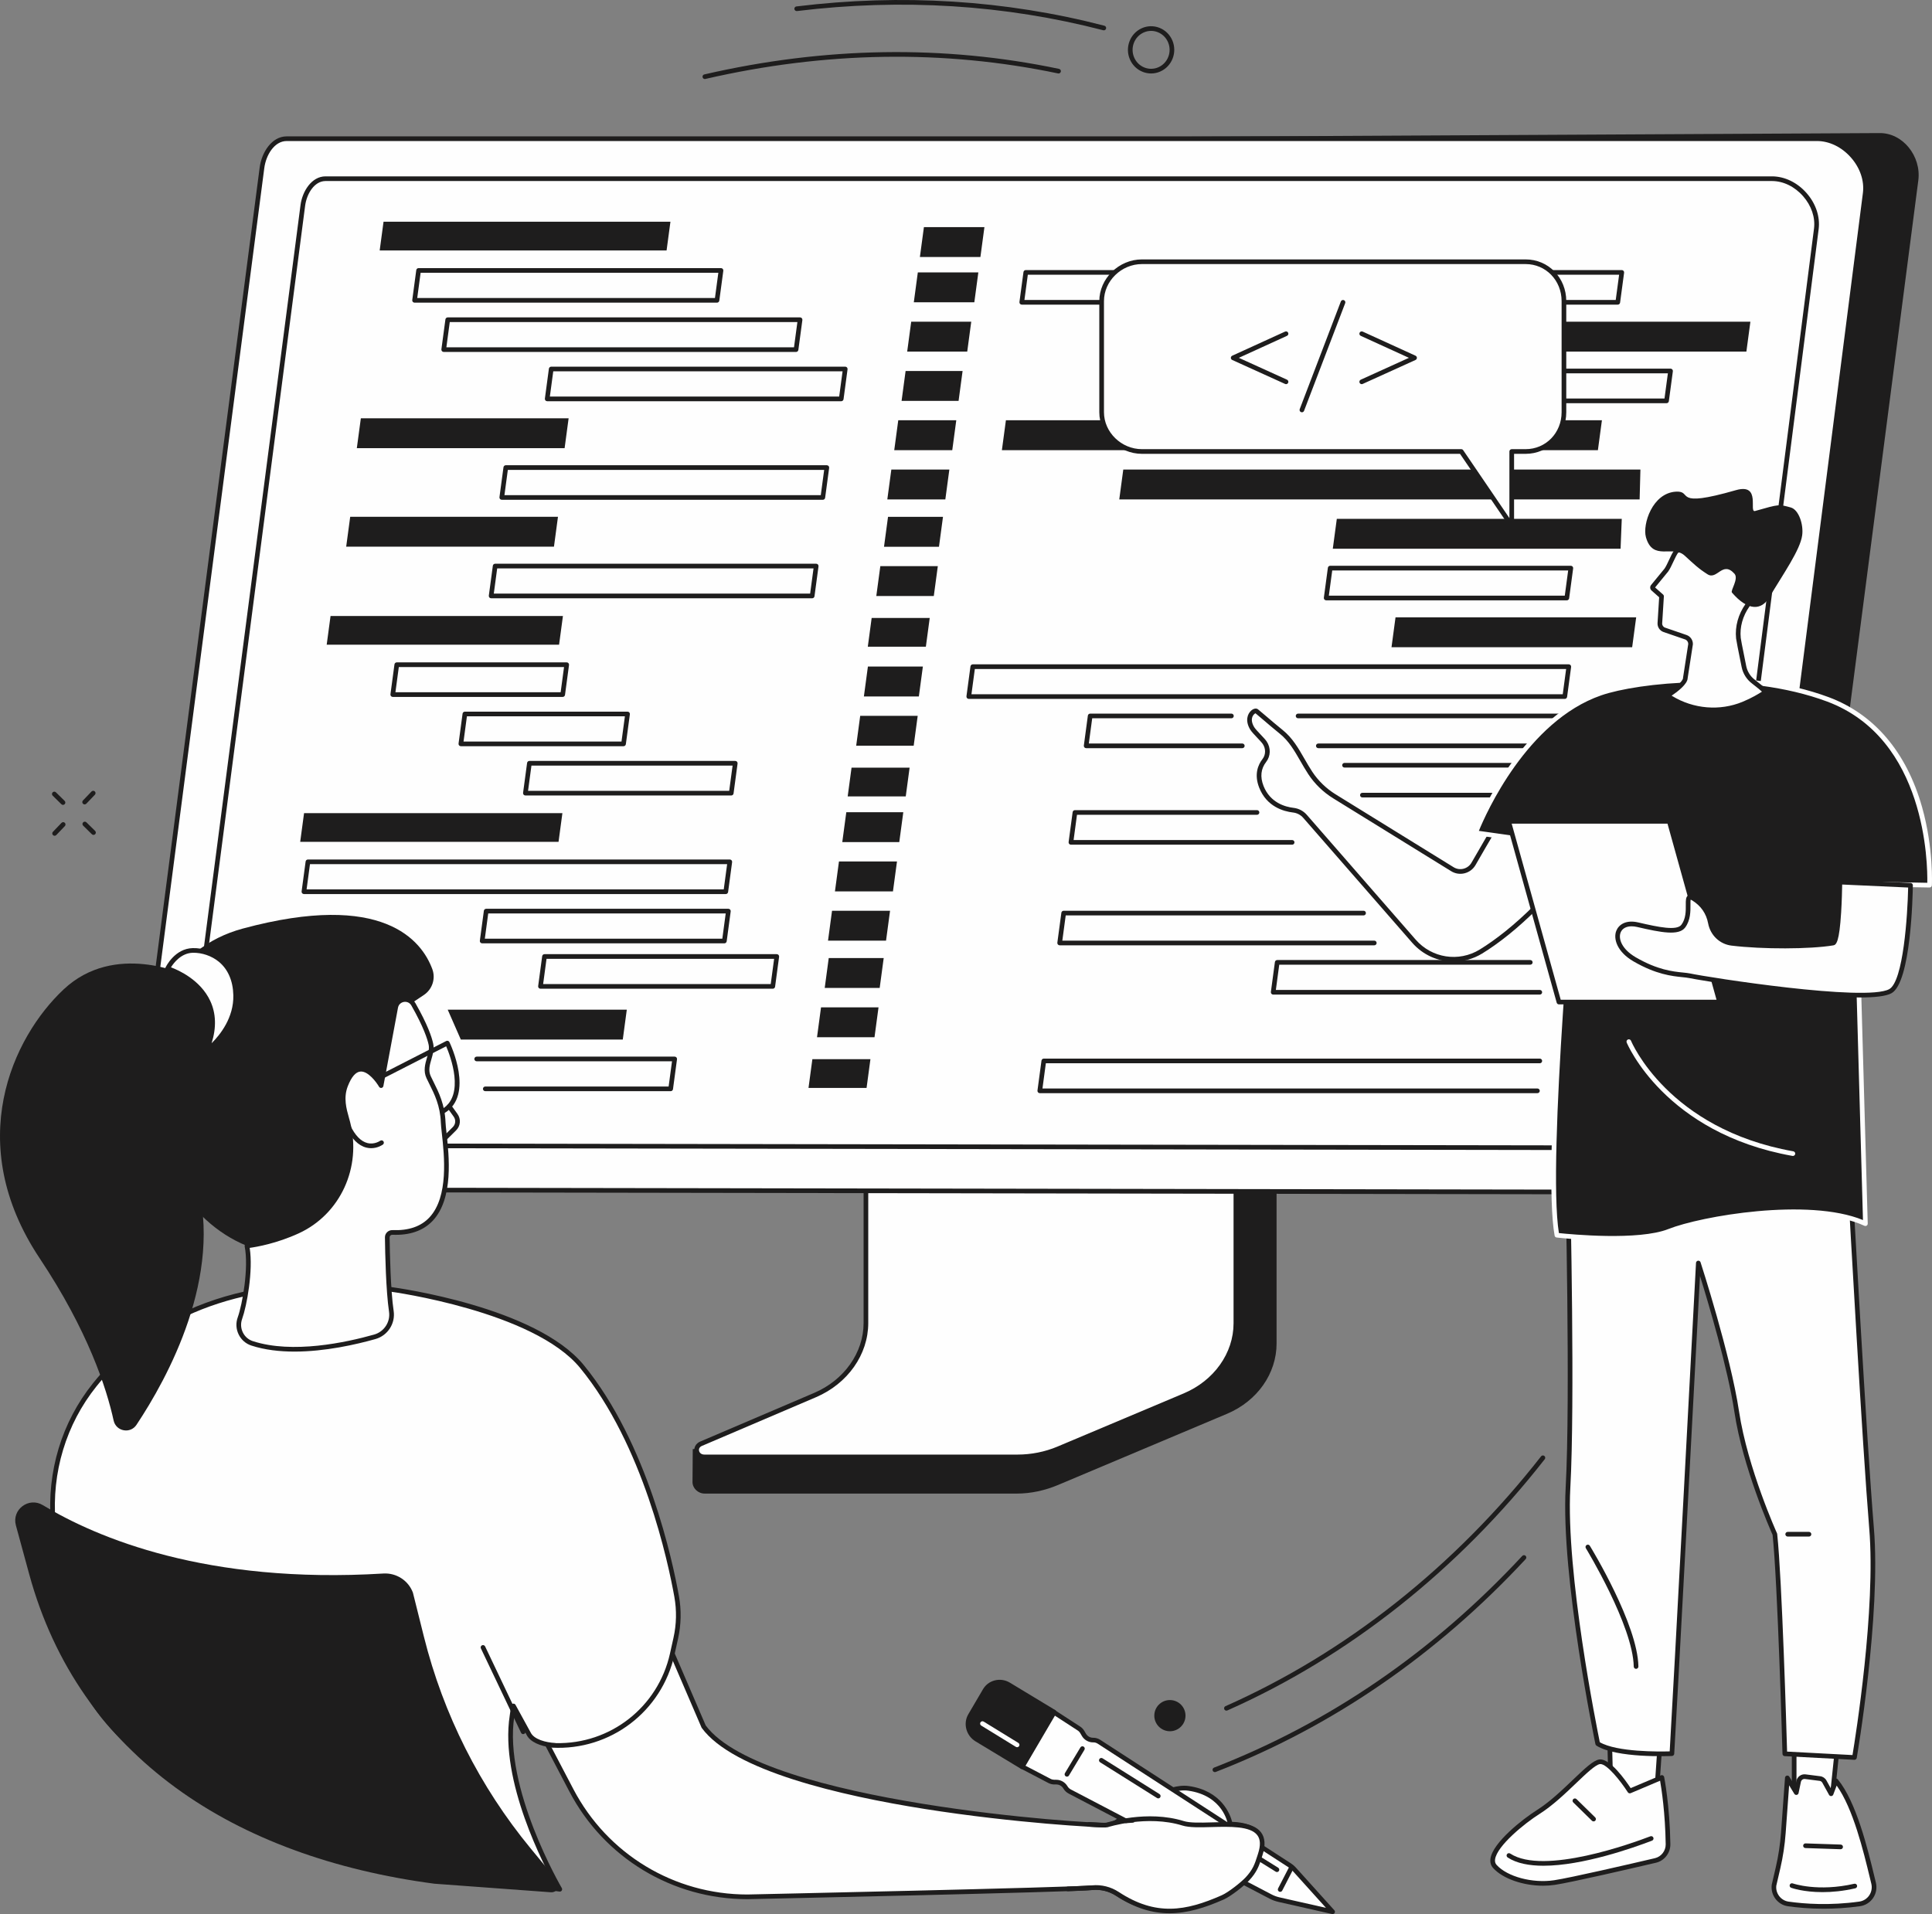 <svg width="546" height="541" viewBox="0 0 546 541" fill="none" xmlns="http://www.w3.org/2000/svg">
<rect x="0" y="0" width="546" height="541" fill="#808080" stroke="none"/>
<g clip-path="url(#clip0_251_276)">
<path d="M359.682 290.233L256.098 290.884C255.427 290.884 255.206 291.507 255.206 292.108V380.282C255.206 388.725 196.352 410.657 195.779 409.543L195.708 418.873C195.705 420.611 197.23 422.151 199.177 422.151H200.471C200.48 422.151 200.489 422.151 200.498 422.151H287.345C291.376 422.151 295.356 421.25 299.005 419.721L346.755 399.604C355.35 395.982 360.772 388.204 360.772 379.72V291.454C360.775 290.857 360.352 290.233 359.682 290.233Z" fill="#1E1D1D"/>
<path d="M244.716 285.746V373.937C244.716 382.632 239.123 390.552 230.338 394.306L198.125 408.062C196.021 408.961 196.739 411.781 199.07 411.781H287.576C291.556 411.781 295.486 410.994 299.085 409.478L334.776 394.445C343.628 390.717 349.275 382.762 349.275 374.026V285.746C349.275 285.385 348.947 285.092 348.542 285.092H245.449C245.044 285.092 244.716 285.385 244.716 285.746Z" fill="#FEFEFE"/>
<path d="M287.576 412.44H199.071C197.437 412.44 196.485 411.367 196.269 410.303C196.027 409.111 196.668 407.967 197.868 407.453L230.081 393.697C238.573 390.07 244.06 382.316 244.06 373.937V285.746C244.06 285.021 244.684 284.433 245.452 284.433H348.545C349.313 284.433 349.937 285.021 349.937 285.746V374.026C349.937 382.987 344.086 391.241 335.033 395.054L299.345 410.087C295.687 411.627 291.618 412.44 287.576 412.44ZM245.375 285.772V373.94C245.375 382.848 239.575 391.081 230.595 394.915L198.382 408.671C197.747 408.943 197.437 409.454 197.558 410.043C197.661 410.542 198.116 411.125 199.068 411.125H287.573C291.441 411.125 295.332 410.347 298.828 408.875L334.516 393.839C343.079 390.232 348.613 382.454 348.613 374.029V285.754C348.607 285.766 348.584 285.751 348.539 285.751H245.446C245.411 285.751 245.387 285.763 245.375 285.772Z" fill="#1E1D1D"/>
<path d="M51.088 336.289L497.559 337.291C501.468 337.291 505.362 334.353 505.859 330.468L542.135 50.958C543.001 44.185 537.759 37.447 531.025 37.616L89.734 39.948L51.088 336.289Z" fill="#1E1D1D"/>
<path d="M513.491 39.203C521.173 39.203 528.108 46.993 527.124 54.635L491.903 329.785C491.404 333.67 487.246 336.96 483.34 336.96L44.774 336.248C40.09 336.248 36.961 332.357 37.558 327.698L74.035 47.448C74.535 43.564 77.102 39.206 81.009 39.206H513.491V39.203Z" fill="#FEFEFE"/>
<path d="M483.34 337.619L44.771 336.907C42.407 336.907 40.289 335.982 38.814 334.302C37.278 332.555 36.583 330.119 36.905 327.615L73.382 47.36C73.932 43.085 76.792 38.544 81.009 38.544H513.491C517.368 38.544 521.23 40.41 524.09 43.661C526.924 46.884 528.268 50.916 527.778 54.718L492.556 329.868C492.025 333.998 487.719 337.619 483.34 337.619ZM81.009 39.862C77.546 39.862 75.167 43.812 74.688 47.528L38.211 327.781C37.934 329.939 38.498 331.946 39.804 333.427C41.027 334.82 42.791 335.586 44.774 335.586L483.343 336.298C487.037 336.298 490.807 333.153 491.25 329.7L526.472 54.549C526.912 51.12 525.686 47.469 523.1 44.531C520.491 41.562 516.99 39.86 513.491 39.86H81.009V39.862Z" fill="#1E1D1D"/>
<path d="M473.025 325.094L58.656 324.437C56.466 324.437 54.504 323.58 53.136 322.022C51.715 320.405 51.071 318.146 51.366 315.829L84.924 58.002C85.432 54.05 88.083 49.846 91.992 49.846H500.765C504.346 49.846 507.916 51.569 510.557 54.573C513.175 57.55 514.416 61.272 513.964 64.787L481.559 317.919C481.065 321.741 477.079 325.094 473.025 325.094ZM91.992 51.167C88.836 51.167 86.667 54.777 86.23 58.174L52.672 316C52.418 317.972 52.935 319.802 54.123 321.153C55.237 322.421 56.847 323.122 58.656 323.122L473.025 323.778C476.4 323.778 479.842 320.908 480.247 317.753L512.652 64.621C513.057 61.482 511.931 58.138 509.564 55.445C507.174 52.725 503.965 51.167 500.762 51.167H91.992Z" fill="#1E1D1D"/>
<path d="M457.197 86.102H288.758C288.569 86.102 288.389 86.019 288.262 85.877C288.138 85.735 288.079 85.543 288.105 85.354L289.24 76.905C289.284 76.577 289.562 76.334 289.893 76.334H458.332C458.521 76.334 458.701 76.417 458.828 76.559C458.952 76.701 459.011 76.893 458.985 77.082L457.85 85.531C457.806 85.859 457.528 86.102 457.197 86.102ZM289.512 84.783H456.621L457.578 77.653H290.469L289.512 84.783Z" fill="#1E1D1D"/>
<path d="M493.544 99.373H321.929L323.063 90.924H494.678L493.544 99.373Z" fill="#1E1D1D"/>
<path d="M470.978 113.962H382.275C382.085 113.962 381.905 113.879 381.778 113.737C381.654 113.595 381.595 113.403 381.622 113.214L382.756 104.765C382.8 104.437 383.078 104.194 383.409 104.194H472.112C472.301 104.194 472.482 104.277 472.609 104.419C472.733 104.561 472.792 104.753 472.765 104.942L471.631 113.391C471.589 113.716 471.309 113.962 470.978 113.962ZM383.028 112.643H470.401L471.359 105.513H383.985L383.028 112.643Z" fill="#1E1D1D"/>
<path d="M442.222 197.539H273.783C273.594 197.539 273.414 197.456 273.287 197.314C273.163 197.172 273.104 196.98 273.13 196.791L274.265 188.342C274.309 188.014 274.587 187.771 274.918 187.771H443.356C443.546 187.771 443.726 187.854 443.853 187.996C443.977 188.138 444.036 188.33 444.009 188.519L442.875 196.968C442.83 197.294 442.553 197.539 442.222 197.539ZM274.54 196.22H441.646L442.603 189.09H275.497L274.54 196.22Z" fill="#1E1D1D"/>
<path d="M351.084 211.466H306.957C306.768 211.466 306.587 211.383 306.46 211.241C306.336 211.099 306.277 210.907 306.304 210.718L307.438 202.269C307.483 201.941 307.76 201.698 308.091 201.698H348.008C348.371 201.698 348.667 201.994 348.667 202.358C348.667 202.721 348.371 203.017 348.008 203.017H308.667L307.71 210.147H351.084C351.447 210.147 351.743 210.443 351.743 210.807C351.743 211.173 351.447 211.466 351.084 211.466Z" fill="#1E1D1D"/>
<path d="M478.572 211.466H372.571C372.208 211.466 371.912 211.17 371.912 210.807C371.912 210.443 372.208 210.147 372.571 210.147H477.993L478.95 203.017H366.851C366.487 203.017 366.192 202.721 366.192 202.358C366.192 201.994 366.487 201.698 366.851 201.698H479.706C479.896 201.698 480.076 201.781 480.203 201.923C480.327 202.065 480.386 202.257 480.359 202.446L479.225 210.895C479.181 211.224 478.9 211.466 478.572 211.466Z" fill="#1E1D1D"/>
<path d="M476.698 225.396H385.023C384.659 225.396 384.364 225.1 384.364 224.737C384.364 224.373 384.659 224.077 385.023 224.077H476.122L477.079 216.947H379.976C379.612 216.947 379.317 216.651 379.317 216.288C379.317 215.924 379.612 215.628 379.976 215.628H477.833C478.022 215.628 478.202 215.711 478.329 215.853C478.453 215.995 478.513 216.187 478.486 216.376L477.351 224.825C477.307 225.154 477.029 225.396 476.698 225.396Z" fill="#1E1D1D"/>
<path d="M365.169 238.747H302.654C302.465 238.747 302.285 238.664 302.158 238.522C302.034 238.38 301.975 238.188 302.001 237.999L303.136 229.55C303.18 229.221 303.458 228.979 303.789 228.979H355.241C355.604 228.979 355.9 229.275 355.9 229.638C355.9 230.002 355.604 230.297 355.241 230.297H304.365L303.408 237.428H365.169C365.533 237.428 365.828 237.724 365.828 238.087C365.828 238.451 365.533 238.747 365.169 238.747Z" fill="#1E1D1D"/>
<path d="M451.58 127.233H283.144L284.279 118.784H452.717L451.58 127.233Z" fill="#1E1D1D"/>
<path d="M463.372 141.163H316.314L317.449 132.714H463.597L463.372 141.163Z" fill="#1E1D1D"/>
<path d="M442.798 169.679H374.787C374.598 169.679 374.418 169.596 374.291 169.454C374.167 169.312 374.108 169.12 374.134 168.931L375.269 160.482C375.313 160.154 375.591 159.911 375.922 159.911H443.933C444.122 159.911 444.302 159.994 444.429 160.136C444.553 160.278 444.612 160.47 444.586 160.659L443.451 169.108C443.407 169.434 443.129 169.679 442.798 169.679ZM375.541 168.36H442.222L443.179 161.23H376.501L375.541 168.36Z" fill="#1E1D1D"/>
<path d="M461.263 182.938H393.252L394.387 174.492H462.397L461.263 182.938Z" fill="#1E1D1D"/>
<path d="M457.989 155.09H376.661L377.795 146.644H458.325L457.989 155.09Z" fill="#1E1D1D"/>
<path d="M434.734 252.597H266.299L267.433 244.148H435.869L434.734 252.597Z" fill="#FEFEFE"/>
<path d="M388.388 267.183H299.469C299.28 267.183 299.1 267.1 298.973 266.958C298.849 266.816 298.79 266.624 298.816 266.435L299.951 257.986C299.995 257.658 300.273 257.415 300.604 257.415H385.36C385.723 257.415 386.018 257.711 386.018 258.075C386.018 258.438 385.723 258.734 385.36 258.734H301.18L300.223 265.865H388.388C388.752 265.865 389.047 266.16 389.047 266.524C389.047 266.89 388.752 267.183 388.388 267.183Z" fill="#1E1D1D"/>
<path d="M435.162 281.113H359.815C359.626 281.113 359.446 281.03 359.319 280.888C359.195 280.747 359.135 280.554 359.162 280.365L360.297 271.916C360.341 271.588 360.619 271.346 360.95 271.346H432.471C432.834 271.346 433.13 271.641 433.13 272.005C433.13 272.368 432.834 272.664 432.471 272.664H361.526L360.569 279.795H435.162C435.526 279.795 435.821 280.09 435.821 280.454C435.821 280.817 435.526 281.113 435.162 281.113Z" fill="#1E1D1D"/>
<path d="M429.12 294.384H260.682L261.816 285.935H430.255L429.12 294.384Z" fill="#FEFEFE"/>
<path d="M434.489 308.973H293.852C293.663 308.973 293.483 308.89 293.356 308.748C293.232 308.607 293.173 308.414 293.199 308.225L294.334 299.776C294.378 299.448 294.656 299.206 294.987 299.206H435.163C435.526 299.206 435.821 299.501 435.821 299.865C435.821 300.228 435.526 300.524 435.163 300.524H295.566L294.609 307.655H434.492C434.855 307.655 435.151 307.95 435.151 308.314C435.148 308.678 434.855 308.973 434.489 308.973Z" fill="#1E1D1D"/>
<path d="M261.657 182.784H245.249L246.339 174.666H262.747L261.657 182.784Z" fill="#1E1D1D"/>
<path d="M275.352 85.445H258.25L259.385 76.996H276.487L275.352 85.445Z" fill="#1E1D1D"/>
<path d="M277.072 72.642H259.97L261.107 64.193H278.207L277.072 72.642Z" fill="#1E1D1D"/>
<path d="M273.349 99.376H256.379L257.514 90.927H274.483L273.349 99.376Z" fill="#1E1D1D"/>
<path d="M270.903 113.306H254.796L255.931 104.856H272.037L270.903 113.306Z" fill="#1E1D1D"/>
<path d="M269.118 127.233H252.722L253.856 118.786H270.253L269.118 127.233Z" fill="#1E1D1D"/>
<path d="M267.159 141.163H250.763L251.9 132.714H268.294L267.159 141.163Z" fill="#1E1D1D"/>
<path d="M263.899 168.461H247.651L248.788 160.015H265.034L263.899 168.461Z" fill="#1E1D1D"/>
<path d="M265.362 154.534H249.829L250.963 146.085H266.497L265.362 154.534Z" fill="#1E1D1D"/>
<path d="M255.972 225.094H239.564L240.654 216.979H257.062L255.972 225.094Z" fill="#1E1D1D"/>
<path d="M258.215 210.774H241.966L243.101 202.325H259.349L258.215 210.774Z" fill="#1E1D1D"/>
<path d="M259.677 196.844H244.144L245.278 188.395H260.812L259.677 196.844Z" fill="#1E1D1D"/>
<path d="M244.9 307.489H228.492L229.583 299.374H245.991L244.9 307.489Z" fill="#1E1D1D"/>
<path d="M254.143 238.01H238.036L239.174 229.561H255.28L254.143 238.01Z" fill="#1E1D1D"/>
<path d="M252.358 251.94H235.965L237.099 243.491H253.496L252.358 251.94Z" fill="#1E1D1D"/>
<path d="M250.402 265.87H234.006L235.14 257.421H251.537L250.402 265.87Z" fill="#1E1D1D"/>
<path d="M247.143 293.169H230.895L232.029 284.72H248.278L247.143 293.169Z" fill="#1E1D1D"/>
<path d="M248.606 279.239H233.072L234.207 270.793H249.74L248.606 279.239Z" fill="#1E1D1D"/>
<path d="M188.381 70.791H107.301L108.391 62.673H189.471L188.381 70.791Z" fill="#1E1D1D"/>
<path d="M202.628 85.546H117.161C116.972 85.546 116.788 85.463 116.664 85.321C116.54 85.179 116.481 84.987 116.508 84.798L117.642 76.349C117.687 76.021 117.964 75.778 118.295 75.778H203.763C203.952 75.778 204.135 75.861 204.259 76.003C204.384 76.145 204.443 76.337 204.416 76.526L203.281 84.975C203.237 85.301 202.956 85.546 202.628 85.546ZM117.914 84.228H202.052L203.01 77.097H118.872L117.914 84.228Z" fill="#1E1D1D"/>
<path d="M224.97 99.476H125.396C125.207 99.476 125.024 99.393 124.9 99.251C124.776 99.109 124.716 98.917 124.743 98.728L125.878 90.279C125.922 89.951 126.2 89.709 126.531 89.709H226.105C226.294 89.709 226.477 89.791 226.601 89.933C226.725 90.075 226.784 90.267 226.758 90.456L225.623 98.906C225.579 99.231 225.298 99.476 224.97 99.476ZM126.15 98.157H224.394L225.351 91.027H127.107L126.15 98.157Z" fill="#1E1D1D"/>
<path d="M237.735 113.403H154.643C154.454 113.403 154.27 113.32 154.146 113.178C154.022 113.036 153.963 112.844 153.99 112.655L155.124 104.206C155.169 103.878 155.446 103.636 155.777 103.636H238.872C239.061 103.636 239.245 103.718 239.369 103.86C239.493 104.002 239.552 104.194 239.525 104.383L238.391 112.833C238.343 113.161 238.066 113.403 237.735 113.403ZM155.396 112.085H237.161L238.119 104.954H156.354L155.396 112.085Z" fill="#1E1D1D"/>
<path d="M157.999 182.225H92.326L93.416 174.11H159.089L157.999 182.225Z" fill="#1E1D1D"/>
<path d="M159.022 196.98H110.997C110.808 196.98 110.625 196.897 110.501 196.755C110.377 196.614 110.318 196.421 110.344 196.232L111.479 187.783C111.523 187.455 111.801 187.213 112.132 187.213H160.156C160.345 187.213 160.529 187.295 160.653 187.437C160.777 187.579 160.836 187.771 160.809 187.961L159.675 196.41C159.63 196.735 159.352 196.98 159.022 196.98ZM111.751 195.662H158.445L159.403 188.531H112.708L111.751 195.662Z" fill="#1E1D1D"/>
<path d="M176.218 210.91H130.245C130.056 210.91 129.872 210.827 129.748 210.686C129.624 210.544 129.565 210.351 129.592 210.162L130.726 201.713C130.771 201.385 131.048 201.143 131.379 201.143H177.353C177.542 201.143 177.725 201.225 177.85 201.367C177.974 201.509 178.033 201.701 178.006 201.891L176.872 210.34C176.827 210.665 176.549 210.91 176.218 210.91ZM130.998 209.592H175.642L176.6 202.461H131.956L130.998 209.592Z" fill="#1E1D1D"/>
<path d="M206.656 224.837H148.479C148.29 224.837 148.107 224.754 147.983 224.613C147.859 224.471 147.8 224.278 147.826 224.089L148.961 215.64C149.005 215.312 149.283 215.07 149.614 215.07H207.791C207.98 215.07 208.163 215.152 208.287 215.294C208.411 215.436 208.47 215.628 208.444 215.818L207.309 224.267C207.265 224.595 206.987 224.837 206.656 224.837ZM149.233 223.519H206.08L207.037 216.388H150.19L149.233 223.519Z" fill="#1E1D1D"/>
<path d="M159.563 126.674H100.842L101.979 118.225H160.697L159.563 126.674Z" fill="#1E1D1D"/>
<path d="M232.537 141.263H141.807C141.618 141.263 141.434 141.18 141.31 141.038C141.186 140.897 141.127 140.704 141.154 140.515L142.288 132.066C142.333 131.738 142.61 131.496 142.941 131.496H233.672C233.861 131.496 234.044 131.578 234.168 131.72C234.292 131.862 234.351 132.054 234.325 132.243L233.19 140.693C233.146 141.018 232.868 141.263 232.537 141.263ZM142.56 139.945H231.961L232.918 132.814H143.518L142.56 139.945Z" fill="#1E1D1D"/>
<path d="M156.554 154.51H97.836L98.971 146.061H157.689L156.554 154.51Z" fill="#1E1D1D"/>
<path d="M229.529 169.099H138.799C138.61 169.099 138.427 169.017 138.303 168.875C138.178 168.733 138.119 168.541 138.146 168.352L139.281 159.902C139.325 159.574 139.603 159.332 139.934 159.332H230.664C230.853 159.332 231.036 159.415 231.16 159.557C231.284 159.698 231.343 159.891 231.317 160.08L230.182 168.529C230.141 168.854 229.86 169.099 229.529 169.099ZM139.552 167.781H228.953L229.91 160.65H140.51L139.552 167.781Z" fill="#1E1D1D"/>
<path d="M157.849 237.942H84.838L85.929 229.827H158.939L157.849 237.942Z" fill="#1E1D1D"/>
<path d="M205.114 252.697H85.89C85.701 252.697 85.518 252.615 85.394 252.473C85.27 252.331 85.211 252.139 85.237 251.949L86.372 243.5C86.416 243.172 86.694 242.93 87.025 242.93H206.248C206.437 242.93 206.62 243.012 206.745 243.154C206.869 243.296 206.928 243.488 206.901 243.678L205.767 252.127C205.722 252.452 205.444 252.697 205.114 252.697ZM86.644 251.379H204.537L205.495 244.248H87.601L86.644 251.379Z" fill="#1E1D1D"/>
<path d="M204.709 266.627H136.264C136.075 266.627 135.891 266.545 135.767 266.403C135.643 266.261 135.584 266.069 135.611 265.879L136.745 257.43C136.79 257.102 137.067 256.86 137.398 256.86H205.846C206.035 256.86 206.219 256.943 206.343 257.084C206.467 257.226 206.526 257.418 206.499 257.608L205.365 266.057C205.317 266.382 205.04 266.627 204.709 266.627ZM137.017 265.309H204.136L205.093 258.178H137.975L137.017 265.309Z" fill="#1E1D1D"/>
<path d="M176.003 293.825H130.23L126.528 285.379H177.138L176.003 293.825Z" fill="#1E1D1D"/>
<path d="M218.393 279.455H152.743C152.554 279.455 152.37 279.372 152.246 279.23C152.122 279.088 152.063 278.896 152.09 278.707L153.224 270.258C153.269 269.929 153.546 269.687 153.877 269.687H219.527C219.716 269.687 219.9 269.77 220.024 269.912C220.148 270.054 220.207 270.246 220.18 270.435L219.046 278.884C219.004 279.209 218.723 279.455 218.393 279.455ZM153.496 278.136H217.816L218.774 271.006H154.454L153.496 278.136Z" fill="#1E1D1D"/>
<path d="M189.536 308.414H137.147C136.784 308.414 136.488 308.119 136.488 307.755C136.488 307.391 136.784 307.096 137.147 307.096H188.96L189.917 299.965H134.716C134.352 299.965 134.057 299.67 134.057 299.306C134.057 298.942 134.352 298.647 134.716 298.647H190.674C190.863 298.647 191.046 298.73 191.17 298.871C191.294 299.013 191.353 299.206 191.327 299.395L190.192 307.844C190.148 308.169 189.867 308.414 189.536 308.414Z" fill="#1E1D1D"/>
<path d="M519.284 493.631L517.641 509.412L507.045 510.663V491.949L519.284 493.631Z" fill="#FEFEFE"/>
<path d="M507.045 511.322C506.885 511.322 506.728 511.263 506.607 511.156C506.466 511.032 506.386 510.852 506.386 510.663V491.952C506.386 491.763 506.468 491.58 506.61 491.456C506.755 491.331 506.944 491.272 507.133 491.299L519.372 492.978C519.724 493.025 519.975 493.345 519.936 493.699L518.291 509.48C518.258 509.788 518.019 510.03 517.711 510.065L507.116 511.316C507.098 511.319 507.071 511.322 507.045 511.322ZM507.704 492.706V509.921L517.038 508.818L518.562 494.196L507.704 492.706Z" fill="#1E1D1D"/>
<path d="M505.375 538.132C509.793 538.759 517.035 539.309 525.539 538.124C528.319 537.736 530.163 535.014 529.492 532.27C527.622 524.61 524.395 510.074 518.861 503.337L517.487 506.991L515.587 503.553C515.327 503.083 514.86 502.763 514.328 502.695L510.168 502.163C509.299 502.051 508.493 502.63 508.312 503.494L507.651 506.663L505.115 502.509L503.99 518.027C503.747 521.353 503.248 524.652 502.497 527.898L501.363 532.793C501.023 535.38 502.811 537.769 505.375 538.132Z" fill="#FEFEFE"/>
<path d="M515.392 539.483C511.338 539.483 507.884 539.155 505.283 538.786C502.376 538.375 500.325 535.646 500.709 532.708L501.856 527.75C502.597 524.545 503.094 521.258 503.333 517.979L504.459 502.462C504.48 502.175 504.684 501.936 504.961 501.868C505.239 501.8 505.529 501.921 505.679 502.166L507.349 504.901L507.671 503.361C507.919 502.169 509.057 501.353 510.256 501.51L514.417 502.039C515.152 502.134 515.808 502.58 516.169 503.23L517.377 505.418L518.249 503.103C518.332 502.885 518.527 502.725 518.757 502.687C518.994 502.648 519.224 502.737 519.375 502.917C524.628 509.312 527.826 522.547 529.737 530.455L530.139 532.113C530.503 533.603 530.219 535.188 529.356 536.456C528.499 537.721 527.143 538.567 525.633 538.777C521.945 539.291 518.494 539.483 515.392 539.483ZM505.623 504.608L504.645 518.074C504.403 521.42 503.895 524.776 503.138 528.046L502.004 532.941C501.723 535.105 503.274 537.169 505.467 537.479C509.973 538.118 517.094 538.635 525.447 537.47C526.587 537.311 527.61 536.672 528.26 535.714C528.913 534.753 529.129 533.553 528.851 532.424L528.449 530.762C526.655 523.333 523.71 511.142 519.059 504.676L518.101 507.221C518.013 507.461 517.788 507.629 517.531 507.647C517.265 507.662 517.032 507.532 516.908 507.307L515.008 503.869C514.848 503.582 514.564 503.387 514.242 503.349L510.082 502.817C509.556 502.749 509.063 503.106 508.953 503.63L508.291 506.799C508.235 507.065 508.025 507.269 507.759 507.313C507.494 507.36 507.225 507.239 507.086 507.006L505.623 504.608Z" fill="#1E1D1D"/>
<path d="M515.063 534.795C509.677 534.795 506.4 533.642 506.199 533.568C505.856 533.444 505.682 533.065 505.803 532.725C505.927 532.382 506.302 532.205 506.645 532.329C506.716 532.356 513.71 534.798 524.031 532.43C524.386 532.347 524.74 532.569 524.82 532.923C524.903 533.278 524.681 533.633 524.327 533.713C520.813 534.523 517.687 534.795 515.063 534.795Z" fill="#1E1D1D"/>
<path d="M520.178 522.671C520.17 522.671 520.164 522.671 520.155 522.671L510.224 522.34C509.86 522.328 509.574 522.024 509.588 521.66C509.6 521.296 509.916 521.004 510.268 521.021L520.199 521.353C520.563 521.364 520.849 521.669 520.834 522.032C520.826 522.39 520.533 522.671 520.178 522.671Z" fill="#1E1D1D"/>
<path d="M469.66 485.227L468.07 508.256H455.323L454.729 485.227H469.66Z" fill="#FEFEFE"/>
<path d="M468.071 508.915H455.321C454.963 508.915 454.671 508.632 454.662 508.274L454.068 485.244C454.062 485.067 454.13 484.896 454.254 484.769C454.378 484.641 454.549 484.57 454.727 484.57H469.657C469.84 484.57 470.015 484.647 470.139 484.78C470.263 484.913 470.328 485.094 470.313 485.274L468.727 508.303C468.706 508.646 468.419 508.915 468.071 508.915ZM455.965 507.597H467.456L468.954 485.886H455.406L455.965 507.597Z" fill="#1E1D1D"/>
<path d="M471.403 521.258C471.436 523.437 469.959 525.349 467.852 525.843C460.524 527.561 444.012 531.386 439.303 532.093C433.189 533.009 425.678 531.123 422.448 527.522C419.219 523.922 429.682 515.325 434.646 512.197C442.021 507.55 449.107 498.367 452.079 497.954C455.052 497.54 460.598 506.222 460.598 506.222L469.663 502.388C469.66 502.385 471.238 510.207 471.403 521.258Z" fill="#FEFEFE"/>
<path d="M436.105 532.983C430.485 532.983 424.694 531.014 421.955 527.963C421.322 527.256 421.074 526.375 421.219 525.341C421.851 520.812 430.299 514.154 434.291 511.638C437.913 509.356 441.43 505.998 444.532 503.032C447.871 499.843 450.285 497.537 451.984 497.3C454.963 496.883 459.404 503.213 460.843 505.397L469.4 501.779C469.583 501.702 469.79 501.711 469.964 501.803C470.138 501.894 470.263 502.06 470.304 502.255C470.319 502.335 471.897 510.266 472.059 521.249C472.095 523.723 470.387 525.926 467.996 526.485C460.982 528.128 444.148 532.031 439.394 532.743C438.324 532.903 437.216 532.983 436.105 532.983ZM452.3 498.595C452.253 498.595 452.209 498.598 452.164 498.604C450.885 498.781 448.24 501.309 445.439 503.984C442.292 506.991 438.726 510.399 434.991 512.753C430.905 515.328 423.054 521.716 422.522 525.521C422.433 526.159 422.566 526.671 422.935 527.079C425.949 530.437 433.094 532.353 439.202 531.436C443.909 530.73 460.698 526.839 467.698 525.199C469.488 524.779 470.771 523.123 470.741 521.264C470.611 512.398 469.55 505.563 469.157 503.307L460.849 506.822C460.553 506.947 460.21 506.84 460.036 506.571C457.882 503.204 454.118 498.595 452.3 498.595Z" fill="#1E1D1D"/>
<path d="M436.196 527.336C432.21 527.336 428.647 526.683 426.073 524.995C425.769 524.794 425.683 524.386 425.884 524.081C426.082 523.777 426.493 523.691 426.797 523.892C436.253 530.091 461.451 520.918 466.406 519.017C466.746 518.887 467.127 519.055 467.257 519.395C467.387 519.735 467.219 520.117 466.879 520.247C461.646 522.254 447.295 527.336 436.196 527.336Z" fill="#1E1D1D"/>
<path d="M450.36 514.807C450.194 514.807 450.026 514.745 449.899 514.618L444.618 509.445C444.358 509.19 444.352 508.774 444.609 508.513C444.864 508.253 445.283 508.25 445.54 508.505L450.82 513.678C451.08 513.932 451.086 514.349 450.829 514.609C450.702 514.739 450.531 514.807 450.36 514.807Z" fill="#1E1D1D"/>
<path d="M522.899 335.101C522.899 335.101 526.849 407.092 528.918 431.943C530.986 456.793 524.084 496.741 524.084 496.741L504.405 495.701C504.405 495.701 503.057 447.129 501.595 433.643C501.595 433.643 493.283 415.358 490.819 399.051C488.354 382.744 479.963 356.983 479.963 356.983C479.963 356.983 473.149 485.552 472.49 495.651C472.49 495.651 457.06 496.342 451.526 492.836C451.526 492.836 441.722 445.955 443.131 420.452C444.538 394.945 442.992 331.574 442.992 331.574L522.899 335.101Z" fill="#FEFEFE"/>
<path d="M524.084 497.401C524.072 497.401 524.06 497.401 524.048 497.401L504.369 496.36C504.027 496.342 503.755 496.064 503.746 495.722C503.734 495.237 502.39 447.271 500.951 433.82C500.292 432.345 492.524 414.746 490.169 399.152C488.275 386.602 482.785 368.22 480.43 360.646C479.316 381.63 473.737 486.663 473.149 495.698C473.128 496.032 472.856 496.298 472.52 496.313C471.878 496.342 456.818 496.972 451.174 493.398C451.023 493.303 450.917 493.15 450.882 492.975C450.784 492.505 441.078 445.719 442.472 420.419C443.861 395.232 442.348 332.227 442.333 331.595C442.327 331.411 442.401 331.237 442.531 331.107C442.661 330.98 442.839 330.915 443.022 330.918L522.929 334.444C523.268 334.459 523.54 334.728 523.558 335.068C523.599 335.787 527.532 407.335 529.574 431.892C531.624 456.542 524.802 496.458 524.731 496.86C524.678 497.173 524.4 497.401 524.084 497.401ZM505.046 495.074L523.531 496.053C524.362 491.051 530.162 454.863 528.262 431.999C526.318 408.621 522.66 342.719 522.276 335.733L443.669 332.263C443.831 339.296 445.102 396.692 443.79 420.487C442.46 444.596 451.31 488.49 452.117 492.422C456.98 495.252 469.06 495.089 471.872 495.012C472.709 481.416 479.239 358.213 479.307 356.948C479.324 356.631 479.564 356.371 479.88 356.33C480.19 356.288 480.495 356.478 480.592 356.779C480.675 357.036 489.028 382.777 491.472 398.951C493.892 414.977 502.115 433.187 502.195 433.368C502.224 433.433 502.242 433.501 502.251 433.569C503.607 446.112 504.884 489.419 505.046 495.074Z" fill="#1E1D1D"/>
<path d="M511.234 434.296H505.218C504.854 434.296 504.559 434 504.559 433.637C504.559 433.273 504.854 432.977 505.218 432.977H511.234C511.597 432.977 511.892 433.273 511.892 433.637C511.892 434 511.597 434.296 511.234 434.296Z" fill="#1E1D1D"/>
<path d="M462.369 471.69C462.012 471.69 461.716 471.403 461.71 471.042C461.501 459.504 448.31 437.808 448.177 437.589C447.988 437.279 448.086 436.874 448.396 436.682C448.706 436.492 449.111 436.59 449.3 436.9C449.853 437.802 462.813 459.12 463.028 471.016C463.034 471.38 462.745 471.681 462.381 471.687C462.375 471.69 462.372 471.69 462.369 471.69Z" fill="#1E1D1D"/>
<path d="M430.863 221.216C429.773 221.13 420.705 236.707 416.438 244.145C415.226 246.258 412.52 246.947 410.454 245.67L377.109 225.074C374.388 223.392 372.051 221.142 370.293 218.461C367.509 214.215 365.852 209.899 362.123 206.884C359.091 204.43 356.021 201.704 355.102 200.992C354.529 200.545 351.852 202.449 353.867 205.831C354.485 206.869 356.798 208.977 357.433 209.932C358.444 211.457 358.444 213.488 357.321 214.931C356.124 216.468 355.126 218.934 356.47 222.366C358.456 227.439 362.962 228.695 365.512 228.991C366.794 229.139 367.97 229.759 368.821 230.735L399.593 266.012C404.367 271.484 412.348 272.723 418.533 268.942C428.538 262.828 441.418 250.507 450.696 234.933L430.863 221.216Z" fill="#FEFEFE"/>
<path d="M410.791 271.789C406.436 271.789 402.143 269.947 399.09 266.45L368.319 231.173C367.574 230.318 366.549 229.777 365.432 229.65C362.764 229.343 357.971 228.018 355.853 222.611C354.375 218.836 355.551 216.134 356.798 214.532C357.729 213.334 357.764 211.634 356.881 210.301C356.618 209.905 355.962 209.21 355.324 208.539C354.508 207.679 353.666 206.792 353.297 206.171C351.837 203.723 352.546 201.772 353.592 200.844C354.26 200.253 355.028 200.105 355.501 200.472C355.897 200.779 356.671 201.441 357.652 202.278C358.97 203.407 360.778 204.95 362.533 206.369C365.264 208.578 366.895 211.413 368.623 214.416C369.318 215.622 370.036 216.87 370.839 218.097C372.521 220.66 374.808 222.877 377.452 224.512L410.797 245.108C411.642 245.632 412.638 245.785 413.598 245.54C414.562 245.295 415.368 244.683 415.865 243.817C429.274 220.432 430.252 220.512 430.913 220.56C431.029 220.568 431.141 220.61 431.235 220.675L451.062 234.395C451.349 234.593 451.432 234.977 451.254 235.276C441.279 252.02 427.982 263.94 418.867 269.51C416.355 271.041 413.56 271.789 410.791 271.789ZM354.816 201.607C354.635 201.675 354.278 201.926 354.032 202.402C353.728 202.996 353.548 204.013 354.431 205.497C354.727 205.991 355.551 206.863 356.281 207.632C356.987 208.377 357.655 209.08 357.98 209.571C359.174 211.377 359.118 213.695 357.838 215.339C356.331 217.275 356.074 219.56 357.079 222.126C358.946 226.889 363.207 228.063 365.583 228.337C367.028 228.503 368.351 229.204 369.312 230.303L400.083 265.581C404.651 270.819 412.266 271.999 418.181 268.38C427.066 262.95 439.991 251.385 449.806 235.125L430.851 222.008C429.681 223.208 425.533 229.609 417.011 244.473C416.334 245.652 415.238 246.486 413.926 246.82C412.617 247.154 411.261 246.944 410.109 246.232L376.764 225.635C373.957 223.9 371.528 221.544 369.74 218.821C368.913 217.562 368.186 216.297 367.483 215.073C365.819 212.181 364.247 209.45 361.706 207.395C359.936 205.964 358.122 204.412 356.798 203.28C355.926 202.532 355.217 201.929 354.816 201.607Z" fill="#1E1D1D"/>
<path d="M545.308 250.187C545.308 250.187 547.527 209.175 516.537 197.654C492.541 188.732 461.9 192.581 452.297 195.913C428.653 204.12 417.014 235.376 417.014 235.376L444.724 239.285C444.724 239.285 436.371 329.091 439.993 349.119C439.993 349.119 462.293 351.739 471.751 347.987C481.21 344.236 512.309 338.979 527.175 345.859L524.477 249.8L545.308 250.187Z" fill="#1E1D1D"/>
<path d="M455.731 350.677C447.776 350.677 440.442 349.835 439.919 349.773C439.63 349.74 439.399 349.521 439.346 349.235C435.868 329.998 443.214 248.508 444.012 239.846L416.922 236.03C416.724 236.003 416.55 235.885 416.446 235.713C416.343 235.542 416.325 235.332 416.396 235.146C416.514 234.829 428.416 203.505 452.081 195.292C462.565 191.656 493.274 188.303 516.768 197.036C529.642 201.823 538.775 212.551 543.178 228.06C546.487 239.725 545.97 250.116 545.967 250.223C545.947 250.572 545.657 250.847 545.308 250.847C545.305 250.847 545.299 250.847 545.296 250.847L525.154 250.474L527.837 345.841C527.842 346.069 527.73 346.284 527.541 346.411C527.352 346.539 527.11 346.556 526.903 346.459C512.061 339.591 481.301 344.913 471.997 348.602C467.94 350.207 461.661 350.677 455.731 350.677ZM440.561 348.516C443.87 348.868 463.082 350.716 471.512 347.372C480.77 343.701 510.988 338.459 526.492 344.836L523.818 249.818C523.812 249.638 523.883 249.463 524.007 249.336C524.134 249.209 524.323 249.144 524.489 249.141L544.67 249.513C544.771 244.301 544.386 208.708 516.31 198.269C493.127 189.649 462.846 192.948 452.516 196.534C431.483 203.833 419.915 230.008 417.939 234.838L444.819 238.628C445.167 238.679 445.415 238.992 445.383 239.344C445.297 240.234 437.207 327.879 440.561 348.516Z" fill="#FEFEFE"/>
<path d="M506.686 326.72C506.648 326.72 506.61 326.717 506.571 326.711C470.399 320.272 459.817 294.91 459.714 294.656C459.578 294.319 459.741 293.934 460.08 293.798C460.414 293.662 460.801 293.825 460.937 294.162C461.038 294.41 471.38 319.107 506.802 325.41C507.159 325.475 507.399 325.815 507.337 326.176C507.277 326.495 507 326.72 506.686 326.72Z" fill="#FEFEFE"/>
<path d="M440.57 283.221H485.971L471.749 232.151H426.352L440.57 283.221Z" fill="#FEFEFE"/>
<path d="M485.97 283.88H440.57C440.274 283.88 440.014 283.682 439.935 283.398L425.716 232.326C425.66 232.127 425.701 231.915 425.825 231.749C425.949 231.583 426.144 231.489 426.351 231.489H471.752C472.047 231.489 472.307 231.687 472.387 231.971L486.606 283.044C486.662 283.242 486.62 283.454 486.496 283.62C486.369 283.786 486.174 283.88 485.97 283.88ZM441.069 282.562H485.102L471.249 232.807H427.217L441.069 282.562Z" fill="#1E1D1D"/>
<path d="M539.928 250.223L519.962 249.315C519.962 249.315 519.812 266.246 518.012 266.55C511.594 267.627 498.153 267.683 489.407 266.618C486.361 266.249 483.949 263.902 483.376 260.865C482.945 258.574 481.71 255.881 478.583 253.942C475.561 252.068 478.542 257.962 475.714 261.758C474.196 263.798 469.388 262.893 462.834 261.365C456.278 259.837 454.614 266.89 461.96 271.153C469.926 275.777 474.985 275.257 477.526 275.798C482.584 276.877 527.317 283.936 534.222 280.158C539.559 277.237 539.928 250.223 539.928 250.223Z" fill="#FEFEFE"/>
<path d="M525.547 281.929C509.591 281.929 479.922 276.98 477.392 276.442C476.884 276.333 476.234 276.268 475.484 276.191C472.511 275.886 468.017 275.428 461.634 271.724C457.01 269.04 455.876 265.359 456.78 263.077C457.447 261.395 459.427 259.893 462.988 260.721C468.897 262.101 473.897 263.1 475.191 261.362C476.453 259.665 476.435 257.427 476.42 255.793C476.408 254.444 476.4 253.469 477.124 253.061C477.732 252.718 478.447 253.079 478.932 253.377C481.677 255.077 483.438 257.622 484.026 260.738C484.552 263.529 486.747 265.625 489.489 265.959C498.108 267.006 511.299 266.982 517.808 265.912C518.653 264.88 519.241 256.561 519.306 249.306C519.309 249.126 519.383 248.958 519.513 248.833C519.643 248.709 519.817 248.644 519.995 248.653L539.96 249.561C540.315 249.575 540.596 249.871 540.59 250.229C540.551 253.034 540.055 277.713 534.544 280.732C532.984 281.589 529.737 281.929 525.547 281.929ZM461.114 261.811C459.59 261.811 458.452 262.429 458.003 263.562C457.3 265.335 458.343 268.289 462.293 270.583C468.433 274.145 472.756 274.589 475.617 274.878C476.405 274.958 477.088 275.029 477.664 275.15C482.82 276.25 527.281 283.203 533.909 279.576C537.895 277.394 539.1 258.69 539.26 250.853L520.615 250.004C520.592 251.379 520.524 254.625 520.323 257.859C519.809 266.222 518.955 267.059 518.121 267.198C511.547 268.301 498.094 268.336 489.33 267.269C486.017 266.867 483.364 264.339 482.732 260.984C482.206 258.202 480.696 256.02 478.24 254.498C478.028 254.368 477.886 254.303 477.797 254.27C477.726 254.575 477.732 255.26 477.738 255.781C477.753 257.498 477.774 260.097 476.246 262.149C474.47 264.534 469.506 263.594 462.686 262.004C462.128 261.877 461.602 261.811 461.114 261.811Z" fill="#1E1D1D"/>
<path d="M471.178 196.646C471.178 196.646 476.349 193.462 476.295 191.603L477.77 182.051C477.785 181.176 477.247 180.392 476.431 180.106L470.318 178.007C469.538 177.732 469.035 176.963 469.089 176.127L469.564 168.535L467.168 166.412C466.979 166.247 466.958 165.96 467.118 165.765L470.903 161.15C472.141 159.406 473.382 155.234 474.395 155.521C474.395 155.521 495.963 153.029 497.011 163.908C497.165 165.484 496.689 167.057 495.776 168.343L493.868 171.036C491.95 173.741 490.939 177.058 491.279 180.372C491.35 181.061 492.245 185.495 492.845 188.428C493.185 190.092 494.11 191.573 495.448 192.605C497.133 193.903 499.183 195.555 498.849 195.665C498.849 195.665 496.462 197.421 492.692 198.976C485.996 201.737 478.381 201.051 472.194 197.273L471.178 196.646Z" fill="#FEFEFE"/>
<path d="M484.194 201.308C479.915 201.308 475.631 200.137 471.863 197.835L470.838 197.208C470.643 197.09 470.522 196.877 470.522 196.646C470.522 196.416 470.64 196.203 470.835 196.084C473.167 194.648 475.666 192.534 475.64 191.62C475.64 191.582 475.643 191.541 475.649 191.502L477.117 182.001C477.111 181.424 476.754 180.916 476.219 180.727L470.111 178.628C469.053 178.255 468.368 177.209 468.439 176.082L468.894 168.813L466.74 166.903C466.285 166.498 466.229 165.815 466.616 165.342L470.401 160.727C470.806 160.154 471.267 159.166 471.71 158.214C472.62 156.257 473.353 154.696 474.434 154.847C475.829 154.696 488.656 153.467 494.657 158.318C496.447 159.766 497.464 161.623 497.68 163.837C497.842 165.525 497.363 167.258 496.326 168.718L494.417 171.411C492.512 174.099 491.634 177.256 491.947 180.298C491.977 180.585 492.219 182.004 493.504 188.289C493.812 189.796 494.651 191.141 495.865 192.076C499.674 195.011 499.627 195.283 499.55 195.733C499.52 195.907 499.405 196.076 499.254 196.185C499.154 196.259 496.758 198.006 492.958 199.576C490.154 200.738 487.175 201.308 484.194 201.308ZM472.419 196.628L472.549 196.708C478.589 200.395 486.029 201.015 492.453 198.364C495.094 197.273 497.059 196.073 497.945 195.49C497.555 195.124 496.743 194.426 495.059 193.128C493.593 191.999 492.583 190.376 492.21 188.561C491.22 183.727 490.691 180.996 490.632 180.44C490.287 177.078 491.247 173.602 493.339 170.654L495.248 167.961C496.099 166.758 496.495 165.342 496.362 163.97C496.181 162.096 495.351 160.585 493.824 159.35C488.035 154.667 474.608 156.16 474.476 156.175C474.431 156.18 474.387 156.18 474.343 156.178C473.979 156.452 473.308 157.898 472.898 158.776C472.431 159.781 471.946 160.822 471.441 161.531L467.744 166.04L470.002 168.041C470.153 168.177 470.235 168.372 470.224 168.576L469.748 176.168C469.712 176.709 470.037 177.209 470.537 177.386L476.644 179.485C477.732 179.869 478.444 180.907 478.426 182.066C478.426 182.095 478.423 182.125 478.417 182.154L476.949 191.656C476.925 193.359 474.029 195.543 472.419 196.628Z" fill="#1E1D1D"/>
<path d="M473.684 138.96C478.598 138.706 472.384 143.773 490.588 138.54C497.839 136.456 494.113 144.964 495.996 144.429C502.945 142.452 502.709 142.511 506.086 143.433C508.323 144.045 509.75 148.231 509.304 151.35C508.716 155.465 504.101 161.998 499.97 168.907C497.83 172.484 494.042 172.807 489.46 167.485C488.972 166.918 491.466 163.583 490.163 162.143C486.782 158.404 485.278 164.053 482.548 162.309C479.927 160.636 478.846 159.551 476.074 157.02C472.724 153.957 467.095 158.726 465.153 151.829C464.146 148.228 466.956 139.306 473.684 138.96Z" fill="#1E1D1D"/>
<path d="M312.816 515.821C312.816 515.821 314.32 515.827 315.762 514.804C320.22 511.641 329.49 504.576 335.822 505.46C346.427 506.938 347.682 515.603 347.682 515.603C347.682 515.603 356.626 515.271 356.449 521.225C356.313 525.796 353.71 531.602 346.48 534.798C336.622 539.152 326.742 542.472 315.833 535.324C313.714 533.937 311.202 533.29 308.685 533.541C302.557 534.159 211.23 536.128 211.23 536.128C190.339 536.128 171.171 524.531 161.471 506.018L142.22 469.284L164.275 407.63L198.858 488.012C215.615 510.887 311.069 516.217 312.816 515.821Z" fill="#FEFEFE"/>
<path d="M329.15 540.122C324.732 540.122 320.176 538.957 315.472 535.874C313.466 534.558 311.078 533.964 308.753 534.198C302.669 534.81 214.976 536.705 211.244 536.787C190.026 536.787 170.734 525.116 160.889 506.323L141.638 469.588C141.552 469.425 141.541 469.233 141.603 469.059L163.657 407.406C163.749 407.151 163.985 406.977 164.257 406.968C164.526 406.953 164.777 407.119 164.883 407.367L199.437 487.678C215.676 509.634 309.01 515.632 312.7 515.174C312.748 515.162 312.765 515.162 312.816 515.162C312.854 515.162 314.154 515.135 315.38 514.266L316.415 513.527C321.411 509.944 329.773 503.949 335.913 504.806C345.277 506.11 347.697 512.918 348.214 514.94C349.647 514.967 353.485 515.242 355.625 517.37C356.656 518.396 357.155 519.697 357.111 521.243C357.043 523.52 356.095 531.271 346.749 535.401C341.128 537.881 335.269 540.122 329.15 540.122ZM309.749 532.826C312.006 532.826 314.258 533.5 316.196 534.768C326.875 541.769 336.489 538.49 346.214 534.192C354.854 530.375 355.728 523.283 355.79 521.202C355.826 520.019 355.468 519.073 354.697 518.305C352.493 516.114 347.756 516.256 347.706 516.259C347.697 516.259 347.691 516.259 347.682 516.259C347.357 516.259 347.077 516.019 347.029 515.694C346.979 515.363 345.691 507.499 335.73 506.11C330.116 505.329 321.701 511.357 317.18 514.597L316.14 515.339C314.541 516.472 312.86 516.463 312.81 516.478C310.523 516.605 286.674 515.298 261.361 511.292C237.486 507.514 207.17 500.472 198.326 488.393C198.296 488.352 198.273 488.31 198.252 488.263L164.331 409.422L142.938 469.227L162.053 505.708C171.671 524.063 190.513 535.466 211.227 535.466C212.125 535.445 302.583 533.491 308.617 532.885C308.995 532.844 309.37 532.826 309.749 532.826Z" fill="#1E1D1D"/>
<path d="M288.82 499.296L297.652 483.828L304.903 488.535C305.302 488.795 305.636 489.147 305.875 489.558L306.309 490.306C306.856 491.246 307.866 491.825 308.939 491.81C309.521 491.804 310.097 491.97 310.594 492.292L364.51 527.23C364.953 527.516 365.361 527.862 365.716 528.258L376.613 540.344L361.446 536.914C360.621 536.728 359.821 536.433 359.064 536.039L302.323 506.361C301.839 506.107 301.431 505.726 301.144 505.261L301.073 505.143C300.524 504.247 299.546 503.698 298.509 503.704L297.986 503.706C297.504 503.709 297.028 503.591 296.597 503.367L288.82 499.296Z" fill="#FEFEFE"/>
<path d="M376.61 541C376.563 541 376.512 540.994 376.465 540.985L361.298 537.556C360.418 537.358 359.564 537.042 358.757 536.622L302.016 506.944C301.425 506.636 300.929 506.172 300.58 505.604L300.509 505.489C300.081 504.791 299.318 504.363 298.515 504.363C298.512 504.363 298.509 504.363 298.506 504.363L297.98 504.366C297.974 504.366 297.971 504.366 297.965 504.366C297.386 504.366 296.804 504.221 296.284 503.952L288.51 499.887C288.35 499.804 288.232 499.659 288.182 499.488C288.131 499.316 288.152 499.13 288.241 498.976L297.073 483.509C297.161 483.352 297.312 483.237 297.489 483.196C297.667 483.154 297.853 483.184 298.003 483.284L305.254 487.991C305.739 488.304 306.15 488.736 306.439 489.235L306.874 489.983C307.296 490.714 308.07 491.163 308.898 491.163C308.921 491.163 308.945 491.163 308.972 491.163C309.669 491.163 310.351 491.367 310.945 491.751L364.862 526.689C365.355 527.008 365.804 527.392 366.197 527.827L377.095 539.912C377.287 540.125 377.319 540.438 377.174 540.687C377.059 540.879 376.84 541 376.61 541ZM298.518 503.041C299.776 503.041 300.97 503.712 301.635 504.797L301.706 504.913C301.93 505.279 302.249 505.578 302.631 505.776L359.372 535.454C360.075 535.821 360.822 536.096 361.594 536.27L374.734 539.241L365.228 528.699C364.912 528.347 364.551 528.04 364.153 527.782L310.236 492.845C309.849 492.594 309.409 492.449 308.948 492.47C308.933 492.47 308.918 492.47 308.904 492.47C307.606 492.47 306.395 491.769 305.739 490.634L305.305 489.889C305.119 489.567 304.856 489.289 304.542 489.088L297.876 484.76L289.73 499.027L296.898 502.775C297.232 502.95 297.596 503.035 297.977 503.041L298.503 503.038C298.506 503.041 298.512 503.041 298.518 503.041Z" fill="#1E1D1D"/>
<path d="M361.783 534.715C361.682 534.715 361.579 534.691 361.481 534.641C361.159 534.473 361.032 534.076 361.198 533.751L364.436 527.475C364.604 527.153 365 527.026 365.325 527.191C365.648 527.36 365.775 527.756 365.609 528.081L362.371 534.357C362.252 534.588 362.022 534.715 361.783 534.715Z" fill="#1E1D1D"/>
<path d="M285.094 476.169L297.941 483.938L288.876 499.381L276.029 491.612C273.674 490.19 272.867 487.16 274.226 484.845L278.372 477.783C279.728 475.468 282.739 474.747 285.094 476.169Z" fill="#1E1D1D"/>
<path d="M288.876 500.041C288.758 500.041 288.639 500.008 288.536 499.946L275.686 492.177C273.029 490.569 272.119 487.131 273.656 484.511L277.801 477.449C278.537 476.195 279.722 475.308 281.134 474.951C282.594 474.581 284.122 474.815 285.431 475.607L298.278 483.376C298.585 483.562 298.689 483.964 298.506 484.275L289.44 499.718C289.352 499.869 289.204 499.982 289.032 500.023C288.985 500.035 288.929 500.041 288.876 500.041ZM282.505 476.098C282.157 476.098 281.805 476.142 281.462 476.228C280.393 476.5 279.497 477.171 278.942 478.117L274.796 485.179C273.623 487.181 274.329 489.815 276.371 491.048L288.648 498.471L297.046 484.165L284.754 476.733C284.057 476.314 283.282 476.098 282.505 476.098Z" fill="#1E1D1D"/>
<path d="M301.528 502.154C301.413 502.154 301.295 502.125 301.189 502.06C300.875 501.874 300.775 501.466 300.964 501.155L305.337 493.892C305.523 493.578 305.931 493.478 306.241 493.667C306.555 493.853 306.655 494.261 306.466 494.572L302.093 501.835C301.972 502.039 301.753 502.154 301.528 502.154Z" fill="#1E1D1D"/>
<path d="M327.332 508.298C327.211 508.298 327.093 508.265 326.984 508.197L310.895 498.093C310.588 497.897 310.493 497.492 310.688 497.182C310.883 496.875 311.288 496.78 311.595 496.975L327.684 507.08C327.991 507.275 328.086 507.68 327.891 507.99C327.767 508.188 327.551 508.298 327.332 508.298Z" fill="#1E1D1D"/>
<path d="M360.873 529.113C360.754 529.113 360.633 529.08 360.524 529.012L354.239 525.098C353.929 524.906 353.834 524.498 354.029 524.191C354.221 523.88 354.629 523.789 354.936 523.981L361.221 527.895C361.531 528.087 361.626 528.495 361.431 528.802C361.307 529 361.094 529.113 360.873 529.113Z" fill="#1E1D1D"/>
<path d="M287.443 493.835C287.325 493.835 287.207 493.803 287.097 493.738L277.305 487.722C276.995 487.533 276.897 487.125 277.089 486.814C277.281 486.504 277.686 486.406 277.996 486.598L287.789 492.615C288.099 492.804 288.196 493.212 288.004 493.522C287.88 493.723 287.664 493.835 287.443 493.835Z" fill="#FEFEFE"/>
<path d="M312.816 515.821C312.816 515.821 325.976 514.181 334.356 515.345C340.883 516.25 360.202 511.609 356.165 524.114C355.297 526.807 354.839 528.598 352.445 531.141C351.136 532.53 347.555 535.392 345.528 536.291C335.662 540.651 326.718 542.478 315.8 535.303C313.696 533.923 311.19 533.29 308.688 533.541C307.231 533.686 312.352 515.925 312.816 515.821Z" fill="#FEFEFE"/>
<path d="M330.506 540.772C325.678 540.772 320.776 539.356 315.44 535.85C313.457 534.549 311.09 533.961 308.756 534.195C307.148 534.357 301.998 534.535 301.78 534.543C301.416 534.561 301.112 534.271 301.1 533.908C301.088 533.544 301.372 533.24 301.735 533.225C301.788 533.222 307.06 533.039 308.623 532.882C311.253 532.619 313.93 533.281 316.164 534.747C326.618 541.615 335.048 540.199 345.265 535.685C347.153 534.851 350.673 532.063 351.97 530.688C354.097 528.43 354.603 526.845 355.368 524.448L355.539 523.913C356.287 521.592 356.222 519.892 355.338 518.713C353.379 516.096 347.549 516.262 342.402 516.404C339.167 516.495 336.111 516.581 334.161 515.975C324.218 512.886 313.132 516.413 313.02 516.451C312.47 516.578 311.04 516.534 307.68 516.306C307.317 516.282 307.042 515.966 307.069 515.603C307.092 515.239 307.4 514.964 307.772 514.991C310.691 515.189 312.34 515.254 312.674 515.18C313.085 515.044 324.207 511.499 334.557 514.716C336.298 515.257 339.249 515.174 342.37 515.085C347.836 514.931 354.026 514.757 356.396 517.92C357.54 519.446 357.676 521.598 356.795 524.318L356.624 524.85C355.832 527.327 355.259 529.116 352.927 531.593C351.565 533.042 347.889 535.968 345.797 536.894C340.517 539.223 335.553 540.772 330.506 540.772Z" fill="#1E1D1D"/>
<path d="M110.451 364.427C110.451 364.427 150.979 369.799 164.441 386.209C181.487 406.992 188.835 437.87 191.223 451.218C191.923 455.138 191.841 459.155 190.975 463.043L189.982 467.501C186.481 483.234 172.138 494.143 156.049 493.303L156.856 493.306C154.255 493.17 150.461 492.31 149.359 489.951L145.101 482.179L144.7 484.981C141.5 505.661 158.206 533.991 158.206 533.991L110.27 527.519C85.642 525.045 62.205 515.336 43.403 499.231C33.194 490.486 25.302 482.303 21.895 472.367C16.113 455.492 16.642 450.686 15.019 430.213C13.914 416.274 18.004 402.35 26.741 391.436C39.586 375.395 64.305 358.571 110.451 364.427Z" fill="#FEFEFE"/>
<path d="M158.206 534.647C158.176 534.647 158.147 534.644 158.117 534.641L110.181 528.17C84.989 525.639 61.74 515.804 42.974 499.727C33.859 491.92 24.921 483.225 21.271 472.577C16.384 458.316 15.982 452.654 15.007 438.976C14.824 436.395 14.62 433.527 14.36 430.264C13.226 415.931 17.439 401.996 26.227 391.022C38.811 375.306 63.649 357.823 110.53 363.774H110.533C112.2 363.995 151.475 369.37 164.946 385.792C183.029 407.837 190.124 441.355 191.87 451.102C192.591 455.129 192.505 459.197 191.619 463.188L190.626 467.646C187.042 483.755 172.498 494.823 156.013 493.963C155.904 493.957 155.801 493.924 155.712 493.871C152.855 493.534 149.796 492.443 148.762 490.229L145.474 484.228L145.352 485.07C142.223 505.291 158.608 533.37 158.773 533.651C158.9 533.869 158.894 534.141 158.755 534.351C158.631 534.538 158.424 534.647 158.206 534.647ZM92.488 363.901C57.592 363.901 37.931 378.517 27.258 391.844C18.683 402.554 14.57 416.159 15.678 430.154C15.938 433.424 16.142 436.294 16.325 438.878C17.288 452.436 17.69 458.047 22.521 472.145C26.067 482.495 34.861 491.036 43.834 498.722C62.393 514.621 85.391 524.35 110.338 526.857L156.977 533.151C153.842 527.534 141.183 503.417 144.055 484.872L144.454 482.078C144.493 481.797 144.708 481.573 144.989 481.523C145.267 481.475 145.547 481.605 145.683 481.854L149.941 489.626C150.884 491.642 154.273 492.505 156.894 492.641C156.956 492.644 157.015 492.656 157.071 492.677C172.478 493.028 185.972 482.51 189.344 467.353L190.336 462.895C191.187 459.075 191.267 455.182 190.579 451.33C188.85 441.663 181.818 408.422 163.935 386.623C150.792 370.6 110.772 365.131 110.368 365.074C104.003 364.273 98.052 363.901 92.488 363.901Z" fill="#1E1D1D"/>
<path d="M147.852 490.134C147.607 490.134 147.371 489.995 147.258 489.759L135.906 465.91C135.75 465.582 135.888 465.189 136.219 465.032C136.547 464.876 136.94 465.015 137.097 465.346L148.449 489.197C148.606 489.525 148.467 489.918 148.136 490.075C148.044 490.113 147.95 490.134 147.852 490.134Z" fill="#1E1D1D"/>
<path d="M116.804 283.212L119.779 281.228C122.166 279.635 123.174 276.611 122.178 273.917C119.188 265.835 108.288 251.751 68.634 262.447C28.201 273.356 35.352 338.264 69.796 352.135C104.24 366.006 115.938 294.7 115.938 294.7L116.804 283.212Z" fill="#1E1D1D"/>
<path d="M111.833 284.699C112.294 282.225 115.589 281.678 116.836 283.865C119.862 289.178 121.304 292.876 121.788 295.132C122.438 298.165 119.622 301.201 121.138 304.453C122.654 307.705 125.038 311.388 125.254 317.242C125.467 322.959 131.261 349.167 110.911 348.339C110.114 348.306 109.443 348.936 109.455 349.737C109.505 353.725 109.718 364.699 110.604 370.638C111.086 373.875 109.071 376.953 105.924 377.843C97.777 380.146 82.61 383.386 71.258 379.693C68.306 378.733 66.758 375.498 67.81 372.578C69.151 368.85 71.028 358.373 69.798 352.141C69.798 352.141 76.594 351.47 84.165 347.996C95.798 342.657 101.521 329.655 98.306 317.26C97.615 314.593 96.12 310.803 97.677 306.788C101.695 296.433 107.708 306.842 107.708 306.842L111.833 284.699Z" fill="#FEFEFE"/>
<path d="M83.225 382.017C79.014 382.017 74.828 381.544 71.048 380.314C69.465 379.8 68.185 378.685 67.449 377.18C66.705 375.658 66.61 373.94 67.183 372.347C68.481 368.74 70.351 358.381 69.145 352.262C69.11 352.079 69.151 351.889 69.264 351.742C69.373 351.594 69.544 351.496 69.728 351.479C69.796 351.473 76.512 350.775 83.884 347.393C95.044 342.27 100.839 329.664 97.665 317.419C97.574 317.064 97.467 316.689 97.355 316.296C96.628 313.733 95.632 310.224 97.059 306.546C98.292 303.374 99.878 301.692 101.778 301.547C104.104 301.367 106.202 303.604 107.351 305.136L111.183 284.578C111.443 283.177 112.519 282.121 113.923 281.885C115.326 281.648 116.697 282.299 117.406 283.54C120.81 289.518 122.016 293.068 122.429 294.996C122.751 296.495 122.332 297.946 121.924 299.35C121.442 301.012 120.987 302.582 121.732 304.175C121.983 304.713 122.258 305.26 122.542 305.831C123.96 308.669 125.724 312.198 125.91 317.218C125.937 317.913 126.052 318.971 126.188 320.201C126.9 326.658 128.224 338.678 122.332 344.995C119.667 347.851 115.811 349.202 110.882 348.998C110.666 348.989 110.474 349.063 110.327 349.208C110.185 349.347 110.108 349.53 110.111 349.728C110.164 354.045 110.383 364.711 111.251 370.541C111.78 374.085 109.564 377.497 106.098 378.475C100.626 380.018 91.877 382.017 83.225 382.017ZM70.564 352.702C71.577 359.186 69.754 369.098 68.424 372.793C67.972 374.05 68.046 375.401 68.631 376.601C69.21 377.784 70.212 378.656 71.453 379.061C82.661 382.706 97.742 379.463 105.735 377.204C108.565 376.403 110.374 373.621 109.942 370.733C109.062 364.823 108.84 354.086 108.787 349.743C108.781 349.182 109 348.652 109.402 348.262C109.804 347.872 110.359 347.659 110.929 347.68C115.465 347.863 118.969 346.657 121.36 344.094C126.838 338.22 125.559 326.59 124.87 320.343C124.725 319.039 124.613 318.007 124.586 317.265C124.412 312.532 122.787 309.283 121.357 306.419C121.067 305.839 120.787 305.281 120.532 304.734C119.581 302.691 120.151 300.722 120.654 298.984C121.032 297.68 121.386 296.45 121.135 295.274C120.813 293.772 119.752 290.337 116.257 284.196C115.734 283.28 114.821 283.073 114.138 283.188C113.462 283.304 112.67 283.791 112.475 284.823L108.347 306.96C108.297 307.232 108.081 307.442 107.812 307.489C107.543 307.536 107.268 307.409 107.129 307.17C106.403 305.916 104.059 302.7 101.873 302.862C100.522 302.966 99.314 304.367 98.283 307.025C97.015 310.292 97.904 313.422 98.617 315.938C98.732 316.34 98.841 316.724 98.933 317.091C102.269 329.954 96.167 343.204 84.428 348.593C78.175 351.464 72.508 352.436 70.564 352.702Z" fill="#1E1D1D"/>
<path d="M52.356 275.567C52.356 275.567 32.462 266.066 17.992 279.638C3.522 293.21 -10.495 323.069 11.208 355.641C24.847 376.11 30.095 392.293 32.11 401.493C32.784 404.573 36.82 405.345 38.566 402.72C47.301 389.6 63.239 360.664 55.521 333.472C45.12 296.829 52.356 275.567 52.356 275.567Z" fill="#1E1D1D"/>
<path d="M125.308 314.682C125.083 314.682 124.864 314.566 124.743 314.362C124.557 314.049 124.657 313.644 124.968 313.458C131.498 309.538 127.267 298.461 126.093 295.723L107.62 305.159C107.295 305.325 106.899 305.195 106.734 304.873C106.568 304.548 106.695 304.151 107.02 303.986L126.111 294.233C126.268 294.153 126.454 294.138 126.622 294.195C126.791 294.251 126.93 294.372 127.007 294.532C127.299 295.141 134.104 309.508 125.647 314.584C125.541 314.649 125.423 314.682 125.308 314.682Z" fill="#1E1D1D"/>
<path d="M125.836 322.259C125.668 322.259 125.497 322.194 125.37 322.064C125.112 321.806 125.115 321.387 125.373 321.132L127.976 318.548C128.768 317.762 128.871 316.532 128.221 315.625L126.43 313.124C126.218 312.828 126.286 312.417 126.581 312.204C126.877 311.991 127.287 312.059 127.5 312.355L129.291 314.856C130.319 316.293 130.156 318.241 128.901 319.486L126.297 322.069C126.17 322.194 126.002 322.259 125.836 322.259Z" fill="#1E1D1D"/>
<path d="M104.884 324.526C104.458 324.526 104.009 324.479 103.536 324.361C101.282 323.802 99.349 321.871 97.786 318.631C97.629 318.303 97.766 317.91 98.093 317.75C98.421 317.594 98.814 317.73 98.974 318.058C100.354 320.919 101.991 322.61 103.838 323.077C105.823 323.58 107.422 322.448 107.437 322.436C107.732 322.223 108.143 322.288 108.355 322.581C108.568 322.874 108.506 323.284 108.214 323.5C108.146 323.551 106.792 324.526 104.884 324.526Z" fill="#1E1D1D"/>
<path d="M47.356 273.773C47.356 273.773 65.845 279.342 58.274 297.083C58.274 297.083 66.814 290.919 66.598 281.29C66.382 271.662 59.247 268.528 54.489 268.635C49.732 268.741 47.356 273.773 47.356 273.773Z" fill="#FEFEFE"/>
<path d="M58.274 297.742C58.13 297.742 57.982 297.695 57.864 297.597C57.633 297.411 57.553 297.095 57.669 296.823C59.82 291.779 60.006 287.28 58.218 283.451C55.157 276.889 47.244 274.426 47.164 274.402C46.981 274.346 46.831 274.213 46.754 274.039C46.677 273.864 46.677 273.663 46.76 273.489C46.863 273.27 49.372 268.091 54.475 267.975C57.415 267.91 60.396 268.939 62.665 270.802C64.689 272.463 67.13 275.629 67.257 281.276C67.479 291.135 59.019 297.358 58.659 297.618C58.546 297.701 58.41 297.742 58.274 297.742ZM48.317 273.406C50.495 274.222 56.643 276.971 59.409 282.884C61.061 286.42 61.191 290.437 59.802 294.86C62.228 292.456 66.084 287.626 65.942 281.302C65.851 277.231 64.429 273.95 61.832 271.819C59.832 270.178 57.084 269.244 54.507 269.291C51.209 269.368 49.117 272.123 48.317 273.406Z" fill="#1E1D1D"/>
<path d="M12.103 425.415C27.359 434.642 58.39 447.794 108.329 444.743C112.002 444.519 115.397 446.697 116.691 450.142L119.806 462.617C125.284 484.55 135.584 504.984 149.956 522.429L157.417 531.484C158.567 532.876 157.485 534.969 155.683 534.836L122.757 532.415C66.241 524.936 22.33 496.573 8.247 444.909L4.491 431.13C3.277 426.66 8.138 423.018 12.103 425.415Z" fill="#1E1D1D"/>
<path d="M322.729 73.978H431.15C437.287 73.978 441.982 78.974 441.982 85.117V116.51C441.982 122.65 437.287 127.614 431.15 127.614C431.094 127.614 429.442 127.614 427.229 127.614V148.577L412.963 127.614C392.226 127.614 322.729 127.614 322.729 127.614C316.592 127.614 311.333 122.653 311.333 116.51V85.117C311.335 78.974 316.592 73.978 322.729 73.978Z" fill="#FEFEFE"/>
<path d="M427.229 149.236C427.016 149.236 426.809 149.133 426.685 148.949L412.614 128.273H322.729C316.196 128.273 310.674 122.887 310.674 116.51V85.117C310.674 78.723 316.193 73.319 322.729 73.319H431.15C437.594 73.319 442.641 78.501 442.641 85.117V116.51C442.641 123.106 437.594 128.273 431.15 128.273H427.888V148.577C427.888 148.867 427.699 149.121 427.424 149.207C427.359 149.224 427.294 149.236 427.229 149.236ZM322.729 74.637C316.908 74.637 311.992 79.435 311.992 85.117V116.51C311.992 122.171 316.908 126.952 322.729 126.952H412.963C413.182 126.952 413.386 127.058 413.507 127.238L426.57 146.434V127.611C426.57 127.247 426.865 126.952 427.229 126.952H431.15C436.856 126.952 441.323 122.364 441.323 116.51V85.117C441.323 79.24 436.853 74.637 431.15 74.637H322.729Z" fill="#1E1D1D"/>
<path d="M363.444 108.575C363.352 108.575 363.26 108.558 363.172 108.516L348.238 101.741C348.002 101.634 347.851 101.401 347.851 101.14C347.851 100.883 348.002 100.647 348.235 100.54L363.169 93.723C363.5 93.569 363.89 93.717 364.043 94.048C364.194 94.379 364.049 94.77 363.718 94.92L350.103 101.137L363.715 107.316C364.046 107.467 364.194 107.857 364.043 108.188C363.934 108.434 363.695 108.575 363.444 108.575Z" fill="#1E1D1D"/>
<path d="M384.833 108.575C384.582 108.575 384.343 108.431 384.233 108.188C384.083 107.857 384.23 107.467 384.561 107.316L398.174 101.137L384.558 94.92C384.228 94.77 384.083 94.379 384.233 94.048C384.384 93.717 384.774 93.572 385.108 93.723L400.042 100.54C400.275 100.647 400.426 100.883 400.426 101.14C400.426 101.398 400.275 101.634 400.039 101.741L385.105 108.516C385.016 108.558 384.925 108.575 384.833 108.575Z" fill="#1E1D1D"/>
<path d="M367.929 116.531C367.849 116.531 367.773 116.516 367.693 116.486C367.353 116.356 367.182 115.975 367.312 115.635L378.936 85.209C379.066 84.869 379.447 84.701 379.787 84.828C380.127 84.958 380.295 85.339 380.165 85.679L368.541 116.105C368.446 116.368 368.195 116.531 367.929 116.531Z" fill="#1E1D1D"/>
<path d="M346.598 483.497C346.344 483.497 346.105 483.352 345.995 483.104C345.848 482.77 345.998 482.383 346.329 482.235C380.333 467.167 411.175 442.748 435.52 411.621C435.741 411.334 436.158 411.284 436.445 411.509C436.731 411.734 436.782 412.147 436.557 412.434C412.079 443.729 381.066 468.284 346.864 483.441C346.775 483.48 346.687 483.497 346.598 483.497Z" fill="#1E1D1D"/>
<path d="M343.336 500.874C343.073 500.874 342.822 500.715 342.722 500.455C342.592 500.115 342.757 499.733 343.097 499.6C375.809 486.903 405.118 466.771 430.21 439.765C430.458 439.499 430.875 439.484 431.141 439.73C431.407 439.978 431.422 440.395 431.176 440.661C405.948 467.814 376.477 488.059 343.575 500.827C343.496 500.86 343.416 500.874 343.336 500.874Z" fill="#1E1D1D"/>
<path d="M199.195 22.335C198.894 22.335 198.625 22.128 198.554 21.823C198.471 21.468 198.693 21.114 199.047 21.034C233.096 13.179 266.822 12.653 299.292 19.467C299.65 19.541 299.877 19.893 299.8 20.248C299.726 20.605 299.375 20.83 299.02 20.756C266.736 13.98 233.199 14.507 199.34 22.317C199.296 22.329 199.245 22.335 199.195 22.335Z" fill="#1E1D1D"/>
<path d="M311.95 8.57C311.894 8.57 311.841 8.564 311.785 8.55C283.963 1.33 254.843 -0.494 225.233 3.125C224.872 3.166 224.544 2.912 224.5 2.551C224.456 2.191 224.713 1.862 225.073 1.818C254.849 -1.824 284.134 0.012 312.116 7.272C312.467 7.364 312.68 7.725 312.589 8.077C312.512 8.372 312.243 8.57 311.95 8.57Z" fill="#1E1D1D"/>
<path d="M330.624 489.321C333.059 489.321 335.033 487.348 335.033 484.913C335.033 482.479 333.059 480.506 330.624 480.506C328.19 480.506 326.216 482.479 326.216 484.913C326.216 487.348 328.19 489.321 330.624 489.321Z" fill="#1E1D1D"/>
<path d="M23.916 227.362C23.751 227.362 23.588 227.3 23.461 227.179C23.198 226.927 23.189 226.51 23.44 226.247L25.866 223.714C26.117 223.451 26.537 223.442 26.797 223.693C27.06 223.944 27.069 224.361 26.818 224.624L24.392 227.158C24.265 227.294 24.09 227.362 23.916 227.362Z" fill="#1E1D1D"/>
<path d="M15.43 236.225C15.264 236.225 15.102 236.163 14.975 236.042C14.712 235.79 14.703 235.373 14.954 235.11L17.38 232.577C17.631 232.314 18.051 232.305 18.311 232.556C18.574 232.807 18.583 233.224 18.331 233.487L15.905 236.021C15.775 236.157 15.604 236.225 15.43 236.225Z" fill="#1E1D1D"/>
<path d="M17.808 227.498C17.64 227.498 17.475 227.436 17.348 227.309L14.886 224.885C14.626 224.63 14.623 224.211 14.877 223.953C15.132 223.693 15.551 223.69 15.808 223.944L18.27 226.369C18.529 226.623 18.532 227.043 18.275 227.3C18.151 227.43 17.98 227.498 17.808 227.498Z" fill="#1E1D1D"/>
<path d="M26.425 235.979C26.256 235.979 26.091 235.917 25.964 235.79L23.502 233.366C23.242 233.112 23.239 232.692 23.494 232.435C23.748 232.175 24.167 232.172 24.424 232.426L26.886 234.85C27.146 235.104 27.149 235.524 26.895 235.781C26.765 235.914 26.596 235.979 26.425 235.979Z" fill="#1E1D1D"/>
<path d="M325.312 20.765C324.523 20.765 323.734 20.617 322.975 20.322C321.323 19.68 320.023 18.418 319.314 16.771C317.863 13.407 319.367 9.466 322.667 7.982C324.257 7.267 326.024 7.222 327.646 7.852C329.295 8.493 330.598 9.756 331.307 11.402C332.758 14.767 331.254 18.707 327.953 20.191C327.108 20.576 326.21 20.765 325.312 20.765ZM325.309 8.733C324.594 8.733 323.879 8.884 323.208 9.188C320.56 10.377 319.358 13.546 320.525 16.251C321.095 17.572 322.135 18.58 323.453 19.095C324.741 19.597 326.151 19.559 327.413 18.991C330.06 17.803 331.263 14.634 330.096 11.929C329.525 10.607 328.485 9.599 327.167 9.085C326.565 8.851 325.935 8.733 325.309 8.733Z" fill="#1E1D1D"/>
</g>
<defs>
<clipPath id="clip0_251_276">
<rect width="546" height="541" fill="white"/>
</clipPath>
</defs>
</svg>
